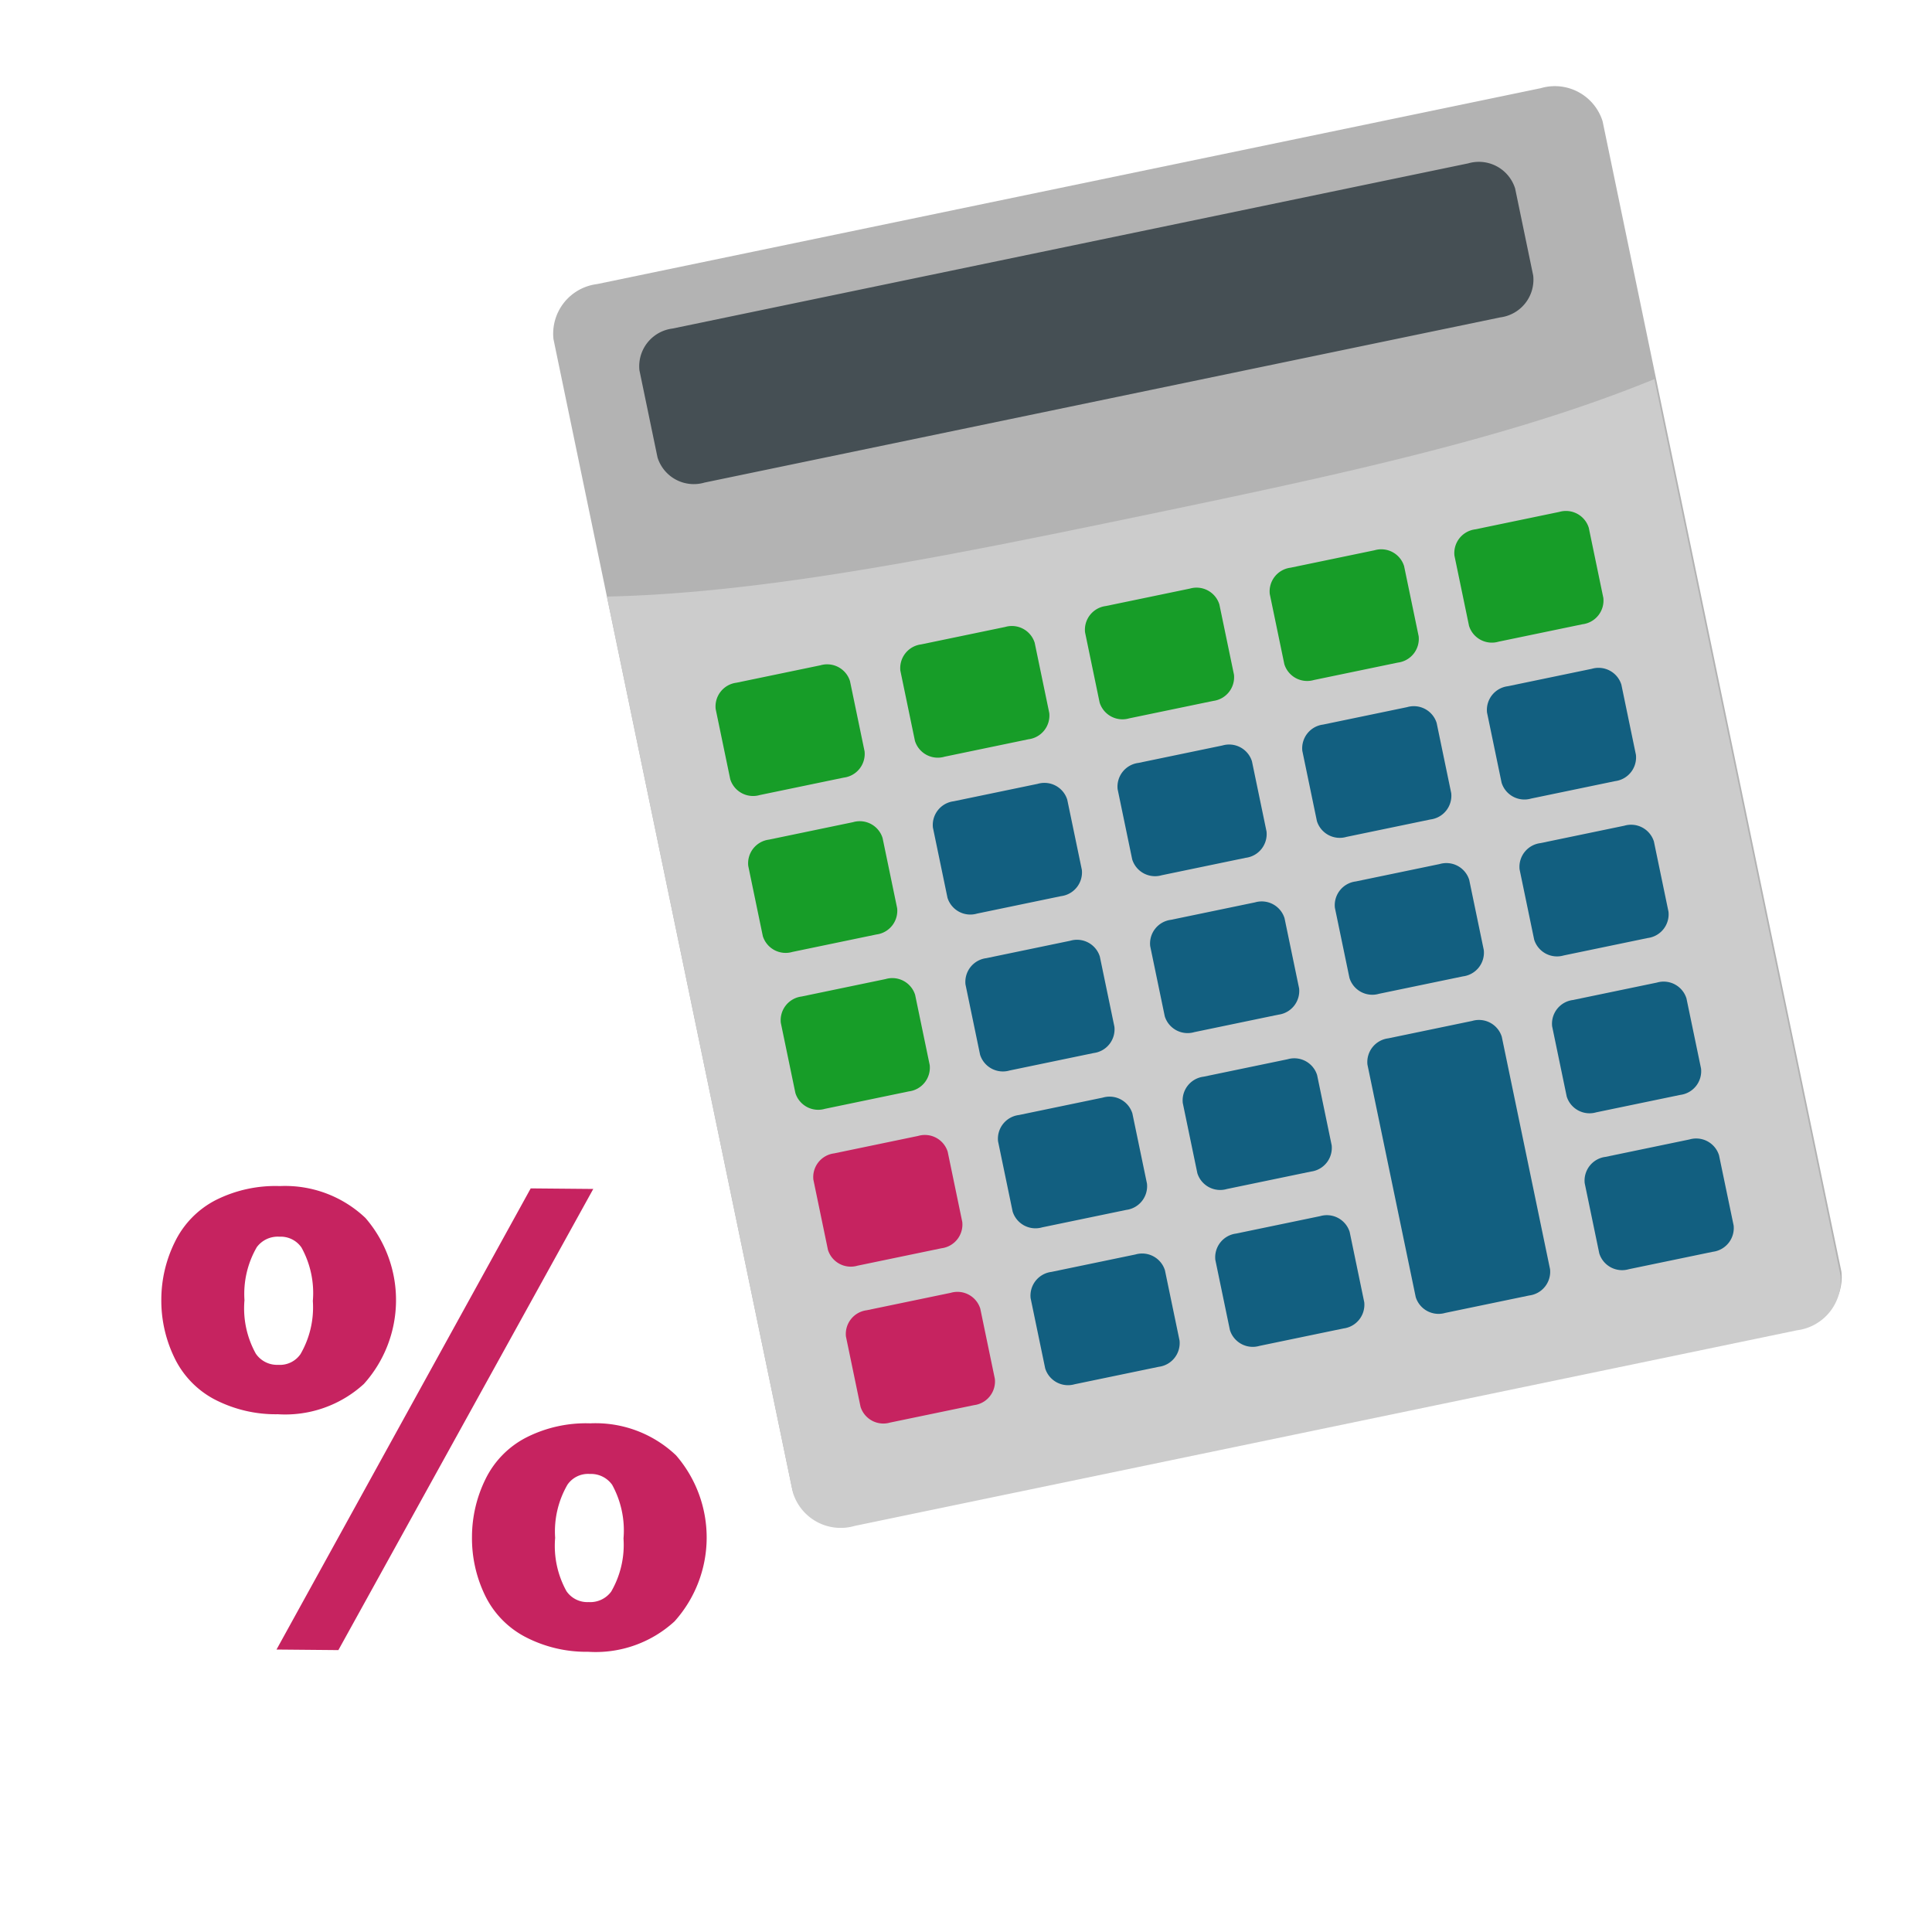 <svg xmlns="http://www.w3.org/2000/svg" width="110" height="110" viewBox="0 0 110 110">
  <defs>
    <style>
      .a {
        fill: #c62360;
      }

      .b {
        fill: #b3b3b3;
      }

      .c {
        fill: #454f54;
      }

      .d {
        fill: #ccc;
      }

      .e {
        fill: #179d28;
      }

      .f {
        fill: #125f80;
      }
    </style>
  </defs>
  <title>How to Sell Your House Icons</title>
  <path class="a" d="M9.185,73.956a7.415,7.415,0,0,1,.78-3.262,5.262,5.262,0,0,1,2.313-2.363,7.558,7.558,0,0,1,3.656-.801,6.643,6.643,0,0,1,4.871,1.814,7.146,7.146,0,0,1-.087,9.452,6.636,6.636,0,0,1-4.903,1.725,7.558,7.558,0,0,1-3.641-.867A5.254,5.254,0,0,1,9.905,77.248,7.445,7.445,0,0,1,9.185,73.956Zm4.734.077a5.316,5.316,0,0,0,.646,3.039,1.464,1.464,0,0,0,1.275.636,1.425,1.425,0,0,0,1.27-.612,5.312,5.312,0,0,0,.702-3.026,5.362,5.362,0,0,0-.646-3.039,1.434,1.434,0,0,0-1.258-.618,1.482,1.482,0,0,0-1.287.595A5.312,5.312,0,0,0,13.92,74.033Zm16.297-6.371,3.562.032L19.266,93.95l-3.523-.032ZM26.873,87.481a7.463,7.463,0,0,1,.771-3.27,5.255,5.255,0,0,1,2.313-2.363,7.515,7.515,0,0,1,3.647-.809,6.649,6.649,0,0,1,4.887,1.822,7.146,7.146,0,0,1-.086,9.453,6.646,6.646,0,0,1-4.92,1.732,7.507,7.507,0,0,1-3.632-.876,5.25,5.25,0,0,1-2.27-2.405A7.457,7.457,0,0,1,26.873,87.481Zm4.735.077a5.315,5.315,0,0,0,.646,3.039,1.439,1.439,0,0,0,1.258.619,1.482,1.482,0,0,0,1.286-.596A5.317,5.317,0,0,0,35.5,87.594a5.404,5.404,0,0,0-.646-3.055,1.478,1.478,0,0,0-1.275-.618,1.422,1.422,0,0,0-1.27.611A5.312,5.312,0,0,0,31.608,87.559Z"/>
  <g>
    <path class="b" d="M104.843,72.406a2.848,2.848,0,0,1-2.481,3.133l-53.73,11.154a2.848,2.848,0,0,1-3.523-1.886L31.512,19.308a2.848,2.848,0,0,1,2.481-3.133l53.73-11.154a2.848,2.848,0,0,1,3.523,1.886Z"/>
    <path class="c" d="M37.436,26.043a2.164,2.164,0,0,0,2.676,1.433L85.41,18.072a2.164,2.164,0,0,0,1.885-2.38l-1.029-4.957a2.164,2.164,0,0,0-2.676-1.433L38.292,18.706a2.164,2.164,0,0,0-1.885,2.38Z"/>
    <path class="d" d="M65,29.368C54.022,31.647,43.496,33.78,34.555,33.966L45.146,84.986a2.847,2.847,0,0,0,3.519,1.892l53.647-11.137a2.847,2.847,0,0,0,2.475-3.136L94.196,21.584C85.92,24.973,75.979,27.089,65,29.368Z"/>
    <path class="e" d="M49.225,42.777A1.361,1.361,0,0,1,48.04,44.274l-4.78.992a1.361,1.361,0,0,1-1.683-.901l-.83-3.997a1.361,1.361,0,0,1,1.185-1.497l4.78-.992a1.361,1.361,0,0,1,1.683.901Z"/>
    <path class="e" d="M59.741,40.594a1.361,1.361,0,0,1-1.185,1.497l-4.78.993a1.361,1.361,0,0,1-1.683-.901l-.83-3.997a1.361,1.361,0,0,1,1.185-1.497l4.78-.992a1.361,1.361,0,0,1,1.683.901Z"/>
    <path class="e" d="M70.257,38.411a1.361,1.361,0,0,1-1.185,1.497L64.291,40.9a1.361,1.361,0,0,1-1.683-.901l-.83-3.997a1.361,1.361,0,0,1,1.185-1.497l4.78-.992a1.361,1.361,0,0,1,1.683.901Z"/>
    <path class="e" d="M80.773,36.228a1.361,1.361,0,0,1-1.185,1.497l-4.78.992a1.361,1.361,0,0,1-1.683-.901l-.83-3.997a1.361,1.361,0,0,1,1.185-1.497L78.26,31.33a1.361,1.361,0,0,1,1.683.901Z"/>
    <path class="e" d="M91.288,34.045a1.361,1.361,0,0,1-1.185,1.497l-4.78.992a1.361,1.361,0,0,1-1.683-.901l-.83-3.997a1.361,1.361,0,0,1,1.185-1.497l4.78-.992a1.361,1.361,0,0,1,1.683.901Z"/>
    <path class="e" d="M51.08,51.709a1.361,1.361,0,0,1-1.185,1.497l-4.78.993a1.361,1.361,0,0,1-1.683-.901l-.83-3.997a1.361,1.361,0,0,1,1.185-1.497l4.78-.993a1.361,1.361,0,0,1,1.683.901Z"/>
    <path class="e" d="M52.934,60.642a1.361,1.361,0,0,1-1.185,1.497l-4.78.993a1.361,1.361,0,0,1-1.683-.901l-.83-3.997a1.361,1.361,0,0,1,1.185-1.497l4.78-.993a1.361,1.361,0,0,1,1.683.901Z"/>
    <path class="a" d="M54.788,69.574a1.361,1.361,0,0,1-1.185,1.497l-4.78.992a1.361,1.361,0,0,1-1.683-.901l-.83-3.997a1.361,1.361,0,0,1,1.185-1.497l4.78-.993a1.361,1.361,0,0,1,1.683.901Z"/>
    <path class="a" d="M56.643,78.506a1.361,1.361,0,0,1-1.185,1.497l-4.78.992a1.361,1.361,0,0,1-1.683-.901l-.83-3.997a1.361,1.361,0,0,1,1.185-1.497l4.78-.992a1.361,1.361,0,0,1,1.683.901Z"/>
    <g>
      <path class="f" d="M61.596,49.526A1.361,1.361,0,0,1,60.41,51.023l-4.781.993a1.361,1.361,0,0,1-1.683-.901l-.83-3.997a1.361,1.361,0,0,1,1.185-1.497l4.781-.992a1.361,1.361,0,0,1,1.683.901Z"/>
      <path class="f" d="M72.111,47.343A1.361,1.361,0,0,1,70.926,48.84l-4.78.992a1.361,1.361,0,0,1-1.683-.901l-.83-3.997a1.361,1.361,0,0,1,1.185-1.497l4.78-.992a1.361,1.361,0,0,1,1.683.901Z"/>
      <path class="f" d="M82.627,45.16a1.361,1.361,0,0,1-1.185,1.497l-4.78.992a1.361,1.361,0,0,1-1.683-.901l-.83-3.997a1.361,1.361,0,0,1,1.185-1.497l4.78-.992a1.361,1.361,0,0,1,1.683.901Z"/>
      <path class="f" d="M93.143,42.977a1.361,1.361,0,0,1-1.185,1.497l-4.78.992a1.361,1.361,0,0,1-1.683-.901l-.83-3.997a1.361,1.361,0,0,1,1.185-1.497l4.781-.992a1.361,1.361,0,0,1,1.683.901Z"/>
      <path class="f" d="M63.45,58.459a1.361,1.361,0,0,1-1.185,1.497l-4.781.993a1.361,1.361,0,0,1-1.683-.901l-.83-3.997a1.361,1.361,0,0,1,1.185-1.497l4.781-.992a1.361,1.361,0,0,1,1.683.901Z"/>
      <path class="f" d="M73.966,56.276A1.361,1.361,0,0,1,72.78,57.772L68,58.765a1.361,1.361,0,0,1-1.683-.901l-.83-3.997A1.361,1.361,0,0,1,66.672,52.37l4.781-.992a1.361,1.361,0,0,1,1.683.901Z"/>
      <path class="f" d="M84.481,54.093a1.361,1.361,0,0,1-1.185,1.497l-4.78.992a1.361,1.361,0,0,1-1.683-.901l-.83-3.997A1.361,1.361,0,0,1,77.188,50.187l4.78-.992a1.361,1.361,0,0,1,1.683.901Z"/>
      <path class="f" d="M94.997,51.91a1.361,1.361,0,0,1-1.185,1.497l-4.78.992a1.361,1.361,0,0,1-1.683-.901l-.83-3.997a1.361,1.361,0,0,1,1.185-1.497l4.78-.992a1.361,1.361,0,0,1,1.683.901Z"/>
      <path class="f" d="M65.304,67.391a1.361,1.361,0,0,1-1.185,1.497l-4.781.992a1.361,1.361,0,0,1-1.683-.901l-.83-3.997a1.361,1.361,0,0,1,1.185-1.497l4.78-.992a1.361,1.361,0,0,1,1.683.901Z"/>
      <path class="f" d="M75.82,65.208a1.361,1.361,0,0,1-1.185,1.497l-4.78.992a1.361,1.361,0,0,1-1.683-.901l-.83-3.997a1.361,1.361,0,0,1,1.185-1.497l4.781-.992a1.361,1.361,0,0,1,1.683.901Z"/>
      <path class="f" d="M88.253,72.262a1.361,1.361,0,0,1-1.185,1.497l-4.78.992a1.361,1.361,0,0,1-1.683-.901L77.857,60.616a1.361,1.361,0,0,1,1.185-1.497l4.78-.992a1.361,1.361,0,0,1,1.683.901Z"/>
      <path class="f" d="M96.851,60.842a1.361,1.361,0,0,1-1.185,1.497l-4.781.992a1.361,1.361,0,0,1-1.683-.901l-.83-3.997a1.361,1.361,0,0,1,1.185-1.497l4.78-.992a1.361,1.361,0,0,1,1.683.901Z"/>
      <path class="f" d="M67.158,76.323A1.361,1.361,0,0,1,65.973,77.82l-4.781.992a1.361,1.361,0,0,1-1.683-.901l-.83-3.997a1.361,1.361,0,0,1,1.185-1.497l4.78-.992a1.361,1.361,0,0,1,1.683.901Z"/>
      <path class="f" d="M77.674,74.14a1.361,1.361,0,0,1-1.185,1.497l-4.78.992a1.361,1.361,0,0,1-1.683-.901l-.83-3.997a1.361,1.361,0,0,1,1.185-1.497l4.781-.992a1.361,1.361,0,0,1,1.683.901Z"/>
      <path class="f" d="M98.706,69.774A1.361,1.361,0,0,1,97.52,71.271l-4.781.992a1.361,1.361,0,0,1-1.683-.901l-.83-3.997a1.361,1.361,0,0,1,1.185-1.497l4.78-.992a1.361,1.361,0,0,1,1.683.901Z"/>
    </g>
  </g>
</svg>

